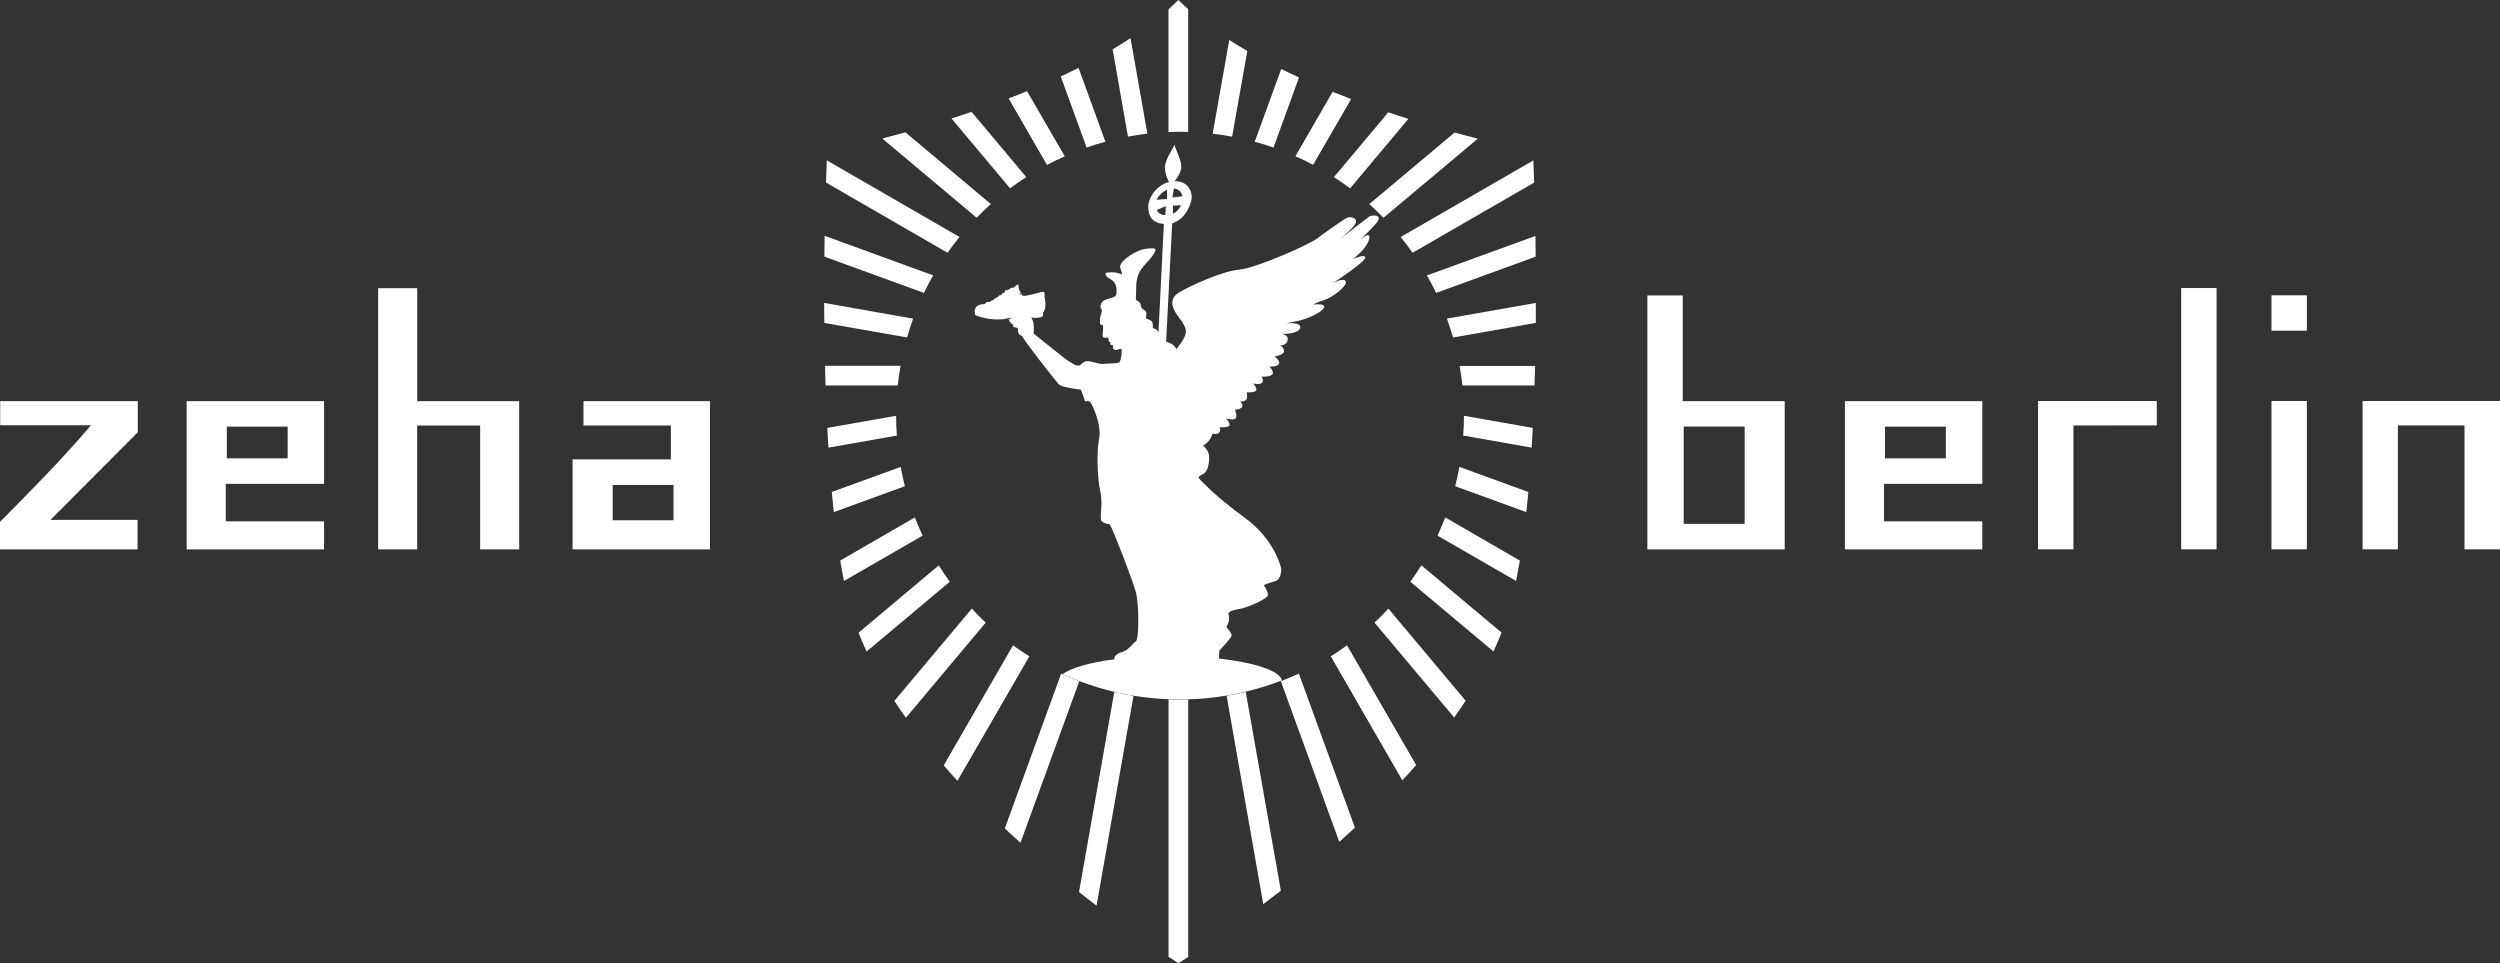 <?xml version="1.0" encoding="UTF-8"?><svg id="Ebene_2" xmlns="http://www.w3.org/2000/svg" viewBox="0 0 466.35 179.67"><rect x="0" y="0" width="466.35" height="179.67" fill="#333333" stroke="none"/><defs><style>.cls-1{fill-rule:evenodd;}.cls-1,.cls-2{fill:#fff;stroke-width:0px;}</style></defs><g id="Ebene_1-2"><polygon class="cls-2" points="70.54 53.76 77.83 53.76 77.83 74.83 96.85 74.83 96.85 102.48 89.57 102.48 89.57 79.38 77.82 79.38 77.82 102.48 70.54 102.48 70.54 53.76"/><path class="cls-2" d="m.04,74.83h25.66v5.81l-16.28,16.33h16.24v5.51H0v-5.13c5.47-5.54,11.57-11.63,16.96-18.02H.04v-4.51"/><path class="cls-1" d="m34.82,74.83h25.63v15.43h-18.34v6.99h18.34v5.23h-25.63v-27.65Zm74.03,0h23.59v27.65h-25.63v-16.79h18.33v-6.32h-16.3v-4.54Zm-66.54,4.75h11.35v5.92h-11.35v-5.92Zm71.98,10.88h11.35v6.59h-11.35v-6.59Z"/><path class="cls-1" d="m344.15,74.83h25.63v15.43h-18.34v6.99h18.34v5.23h-25.63v-27.65Zm18.83,4.75h-11.36v5.92h11.36v-5.92Z"/><polygon class="cls-2" points="380.18 74.8 402.33 74.8 402.33 79.35 386.78 79.37 386.78 102.47 380.18 102.47 380.18 74.8"/><rect class="cls-2" x="406.88" y="53.73" width="6.6" height="48.74"/><rect class="cls-2" x="423.72" y="55.09" width="6.6" height="6.6"/><rect class="cls-2" x="423.72" y="74.8" width="6.6" height="27.67"/><polygon class="cls-2" points="440.72 74.8 466.35 74.8 466.35 102.47 459.73 102.47 459.73 79.36 447.3 79.36 447.3 102.47 440.72 102.47 440.72 74.8"/><path class="cls-1" d="m307.29,55.11h6.61v19.72h19.02v27.65h-25.62v-47.37Zm6.79,24.46h11.37v18.15h-11.37v-18.15Z"/><path class="cls-2" d="m255.27,40.53c-.62.41-4.29,3.28-5.33,4.1-.19.16-.28.22-.28.22,0,0,.11-.09.28-.22.38-.3,1.12-.95,2.31-2.13,1.76-1.77-.25-2.2-.95-1.88-.71.32-4.08,2.71-5.62,3.88-1.53,1.18-11.54,5.58-14.57,5.81-3.02.25-9,2.95-11.11,4.21-2.12,1.26-1.25,3.06-.36,4.32.91,1.26,1.77,2.24,1.53,3.39-.23,1.14-1.75,2.93-1.75,2.93,0,0-.11-.72-1.28-1.21-.25-.11-.44-.17-.61-.24l1.13-22.05c1.6-.46,2.89-1.93,3.5-3.98.54-1.8-.54-3.99-3.08-3.88,0,0,.8-.79,1.21-2.15.41-1.36-1.02-3.66-1.18-4.67-.4.94-1.88,2.94-1.81,4.36.06,1.41.78,2.61.78,2.61-2.41.62-3.88,2.99-3.88,4.6s.58,3.05,2.91,3.22l-1.01,20.24c-.03-.06-.05-.11-.09-.17-.31-.47-.55-.53-.84-.59-.3-.06.12-1.04-.46-1.43-.4-.27-.81-.34-.81-.34-.3,0,.19-1.15-.25-1.49-.44-.33-.84-.47-.84-1.06s-.93-.98-.93-.98l.09-3.04s.11-1.59.89-2.65c.79-1.07,1.46-1.65,2.02-2.4.81-1.09.87-1.53.2-1.53-.11,0-.96-.04-1.99.22-.41.09-1.53.58-2.21,1.03-.51.33-1.02.74-1.4,1.17,0,0-.71.64-.49,1.26.24.74.34,1.18.34,1.18,0,0-.99-.39-1.72-.39s-1.36,0-1.39.19c-.04.34.21.72,1.08,1.18.6.31,1.04,1.27.99,2.01-.06.74.1,1.03-.79,1.33-.88.3-1.95.39-2.15,1.33-.21.93.2.67.2,1.12s-.3.8-.36,1.55c-.08,1.14.16,1.1.45,1.1s.04,1.52.04,1.96.45.56.86.39c.2-.08.27.35.27.6s.34.29.34.29c0,0-.12.36.03.46.21.12.36-.07.42.18.04.25-.06.73.43.79.49.05.77-.25,1.1-.16.27.06,0,2.25-.35,2.48-.37.24-2.47.24-2.47.24,0,0-.68.12-1.26,0-.59-.12-1.52-.47-2.24-.47s-1.36.81-1.36.81h-.71s-1.53-.81-2.24-1.41c-.72-.58-5.7-4.55-5.7-4.55,0,0,.12-1.03,0-1.86-.06-.36-.22-.78-.42-1.15.25.04.47.09.55.09.16,0,.93-.03,1.25-.12.29-.09.38-.24.38-.27,0-.03.02-.63.02-.63,0,0,0,0,.09-.06.08-.06.14-.31.24-.56.1-.26.11-.9.11-1s-.06-.59-.08-.71c-.02-.14-.09-.59-.09-.62s-.02-.61-.02-.69c-.02-.09-.09-.18-.15-.19-.03,0-.16-.02-.16-.02l-.06.04-.06-.03v.03s-.07-.02-.07-.02l-.02.03-.06-.03-.05.06-.06-.03-.05.06-.09-.03-.04.06-.09-.02-.05.06-.09-.03-.08.07-.11-.02-.04.07-.09-.03-.06.06-.06-.04-.07.07-.09-.04-.04.07-.08-.02-.07.06-.05-.03-.06.07-.09-.03-.05.07-.09-.03-.06.06-.07-.03-.06.07-.09-.03-.06.06-.09-.03-.08.06-.07-.03-.05.07-.09-.04-.05.07-.08-.03-.07.05-.08-.03-.06.06-.09-.04-.06.06-.09-.02-.06.04-.08-.03-.06.04-.09-.04-.03.03-.03-.04-.07.04-.07-.06-.07.02-.03-.06-.08.02s-.05.03-.04-.03c.02-.06,0-.23-.03-.3-.02-.08-.14-.22-.14-.22,0,0-.02-.05-.02-.08-.01-.03-.19-.25-.23-.28-.05-.02-.17-.89-.19-1-.03-.11-.09-.16-.09-.18-.02,0-.07.02-.07.04,0,0-.69.53-.73.56-.04.04-.09.06-.09.06,0,0-.16-.03-.22-.02-.06,0-.31.12-.39.18-.09.05-.3.21-.3.21,0,0-.2.03-.24.04-.06,0-.11.04-.11.04,0,0-.1-.03-.14-.03-.03,0-.04.04-.06.06-.02.03-.08.11-.08.13-.02.02.02.13.05.14.03.03-.26.21-.26.21,0,0-.09-.04-.11-.03-.03.02-.15.14-.18.16-.02,0-.03.1-.03.1l-.37.23s-.06-.03-.1-.01c-.04.01-.14.1-.19.12-.04.03-.05.11-.05.11l-.37.24s-.06-.02-.11,0c-.04.03-.16.1-.17.12-.02.03-.02.06-.02.06,0,0-.39.29-.4.3-.02,0-.07-.04-.1-.03-.02,0-.16.12-.17.13,0,0,.02.05.02.05,0,0-.31.14-.38.16-.06.02-.12.02-.12.02,0,0-.02-.06-.09-.06-.09,0-.17-.03-.25.05-.11.05-.16.11-.2.13-.05.03-.09.08-.09.12,0,.03-.03.1-.03.1-.04,0-.65.04-.81.08-.15.04-.72.22-.93.59-.18.38-.2.58-.2.68,0,.09,0,.09.02.12,0,.04.06.13.08.14.03,0,0,.02,0,.02,0,0-.03.06-.03.1,0,.02,0,.11-.02.17,0,.03-.02.03,0,.05,0,.02.12.13.23.19.09.04.67.23.84.28.16.06,1.1.26,1.52.33.41.07,1.26.12,1.53.12s.99-.03,1.14-.04c.13-.02,1.05-.19,1.58-.3-.15.16-.35.31-.48.31-.23,0,.44.86.68.97.24.1.12.5.12.5,0,0,.74-.03.87.32.11.33-.12.57.3,1.08.03.06.47.24.51.31.5,1.05,6.4,8.54,6.87,9.01.47.48,4.08.95,4.08.95,0,0,.56,1.41.68,1.99.12.59.7-.46,1.29.67.59,1.14,1.89,4.21,1.41,6.56-.47,2.36-.34,7.11.24,9.82.59,2.71-.35,5.1.35,5.58.72.47,1.39.47,1.39.47.58.83,4.32,10.52,4.9,12.72.59,2.21.59,8.76,0,9.12-.59.35-1.3,1.61-2.49,1.97-1.19.35-1.68.91-1.48,1.38-4.61.6-8.12,1.6-9.71,2.77,6.66,3.03,14.06,4.73,21.86,4.73,6.71,0,13.12-1.26,19.05-3.55-.37-1.8-5.07-3.33-11.76-4.09l.09-1.45s1.73-1.88,2.2-2.59c.47-.7-1.18-1.73-.81-2.08.34-.35.57-1.41.34-2-.25-.59.7-.9,2.12-1.14,1.41-.23,5.22-1.89,5.22-2.59s-.78-1.85-.78-1.85c0,0,.78-.35,2.07-.71,1.31-.35,1.18-2.36,1.18-2.36,0,0-1.06-5.34-6.87-9.54-5.81-4.2-8.56-7.39-8.56-7.39,0,0,0-.35.84-.7.82-.35,1.16-1.85,1.16-3.14s-1.16-2.19-1.16-2.19c0,0,.22,0,.93-.71.7-.71.83-1.53.83-1.53,0,0,.93.35,1.3-.24.35-.59,0-.94,0-.94,0,0,.78.11,1.6-.12.82-.24-.34-1.5-.34-1.5,0,0,1.41.36,1.77,0,.35-.34-.13-1.65-.13-1.65,0,0,.95,0,1.31-.47.35-.47-.35-1.02-.35-1.02,0,0,.82,0,1.13-.35.33-.35.12-1.41.12-1.41,0,0,1.18.12,1.66-.24.47-.36-.47-1.41-.47-1.41,0,0,1.18.35,1.65-.12.47-.47-.12-1.14-.12-1.14,0,0,1.38.12,1.97-.36.58-.47-.47-1.53-.47-1.53,0,0,1.4.12,1.76-.47.35-.58-.81-1.41-.81-1.41,0,0,1.64-.2,1.76-.91.1-.7-.71-1.17-.71-1.17,0,0,1.18.12,1.4-.94.25-1.06-1.29-1.18-.93-1.18s3.02,0,3.27-1.15c.23-1.14-2.68-.82-2.68-.82l2.32-.47c1.73-.35,4.32-1.54,4.79-2.44.47-.9-1.96-.59-1.96-.59,0,0,.43-.36,1.96-.82,1.52-.47,4.44-2.68,4.07-3.5-.34-.83-2.44.35-2.44.35,0,0,6.07-3.97,6.07-4.79,0-.72-1.89.1-2.35.31-.09.05-.09.04-.09.04,0,0,.04-.01.09-.04.14-.09.46-.34,1.2-1.02,1.3-1.18,2.21-2.79,1.86-3.38-.22-.36-1.12.26-1.76.78-.41.37-.68.59-.68.59,0,0,.29-.28.68-.59.78-.68,2.05-1.87,3.05-3.02,1.54-1.77-.72-1.72-1.42-1.25m-36.32-.67l-.12.07v-1.52s1.48-.08,1.48-.08c-.3.76-.81,1.22-1.36,1.53m.07-4.67c.94.14,1.44.82,1.6,1.48l-1.91.22.31-1.71Zm-28.61,19.86l-.08-.1s-.03.03-.06.03c0,0-.04-.09-.04-.1s.07-.03.07-.06c0-.03-.03-.1-.03-.12s0-.03,0-.04c0,0-.02-.03-.02-.03,0,0,.01-.05,0-.06,0,0-.01-.05-.01-.06,0,0,.06.04.12.11.06.06.07.12.08.18.03.06.03.25.03.25h-.06Zm27.31-19.61l.02,1.71-1.96.18c.26-.65,1.08-1.52,1.95-1.89m-.32,4.72c-.87,0-1.38-.43-1.61-.93l1.7-.73-.09,1.66Z"/><path class="cls-2" d="m184.83,38.06l-15.94-13.38c-1.54.43-2.97.81-4.31,1.16l17.61,14.78c.85-.88,1.72-1.74,2.65-2.56"/><path class="cls-2" d="m191.44,33.03l-10.21-12.17c-1.26.43-2.51.85-3.74,1.25l10.92,13.01c.99-.73,2.01-1.42,3.03-2.08"/><path class="cls-2" d="m198.62,29.15l-7.04-12.15c-1.14.47-2.28.93-3.43,1.37l7.15,12.39c1.1-.57,2.19-1.1,3.32-1.6"/><path class="cls-2" d="m206.2,26.43l-5.01-13.77c-1.09.56-2.21,1.08-3.32,1.59l4.83,13.28c1.14-.41,2.31-.77,3.5-1.1"/><path class="cls-2" d="m167.16,77.56l-12.84,2.26c.07,1.23.14,2.46.22,3.68l12.76-2.25c-.09-1.22-.14-2.45-.14-3.69"/><path class="cls-2" d="m167.99,68.24h-14.09c.03,1.21.06,2.43.1,3.67h13.47c.12-1.24.31-2.46.53-3.67"/><path class="cls-2" d="m178.98,44.2l-24.75-14.29c-.04.98-.09,2.39-.15,4.14l22.67,13.1c.72-1.01,1.46-1.99,2.23-2.94"/><path class="cls-2" d="m170.33,59.44l-16.59-2.93c0,1.22,0,2.47.03,3.73l15.44,2.71c.34-1.18.69-2.36,1.12-3.51"/><path class="cls-2" d="m174.07,51.37l-20.24-7.38c-.02,1.25-.04,2.54-.05,3.88l18.57,6.77c.53-1.12,1.12-2.21,1.72-3.27"/><path class="cls-2" d="m251.85,35.13l10.87-12.96c-1.24-.38-2.49-.79-3.75-1.22l-10.14,12.09c1.03.66,2.03,1.36,3.02,2.09"/><path class="cls-2" d="m258.08,40.62l17.59-14.75c-1.35-.34-2.8-.72-4.33-1.15l-15.91,13.35c.91.82,1.79,1.67,2.65,2.55"/><path class="cls-2" d="m263.5,47.15l22.68-13.09c-.06-1.74-.12-3.15-.14-4.14l-24.76,14.29c.78.96,1.52,1.94,2.22,2.94"/><path class="cls-2" d="m220.13,24.58c.5,0,1.01.03,1.51.04V1.71c-.63-.56-1.24-1.12-1.83-1.71-.58.59-1.2,1.16-1.84,1.74v22.9c.71-.03,1.42-.06,2.15-.06"/><path class="cls-2" d="m267.9,54.64l18.56-6.76c0-1.34-.03-2.64-.04-3.87l-20.25,7.37c.6,1.06,1.21,2.15,1.73,3.27"/><path class="cls-2" d="m229.84,25.49l2.83-15.97c-1.16-.68-2.27-1.36-3.36-2.06l-3.1,17.48c1.23.14,2.43.33,3.62.55"/><path class="cls-2" d="m237.56,27.53l4.76-13.09c-1.11-.51-2.23-1.03-3.32-1.57l-4.94,13.57c1.18.32,2.35.68,3.5,1.09"/><path class="cls-2" d="m244.94,30.75l7.1-12.27c-1.15-.44-2.3-.89-3.45-1.36l-6.94,12.02c1.12.5,2.23,1.03,3.3,1.6"/><path class="cls-2" d="m214.03,24.93l-3.14-17.81c-1.08.71-2.22,1.41-3.34,2.08l2.86,16.28c1.19-.22,2.4-.41,3.61-.55"/><path class="cls-2" d="m256.39,116.13l14.87,17.71c.74-1.03,1.45-2.08,2.14-3.13l-14.41-17.18c-.83.9-1.68,1.76-2.59,2.6"/><path class="cls-2" d="m263.08,108.52l15.51,13c.54-1.15,1.06-2.33,1.51-3.51l-14.96-12.56c-.65,1.05-1.34,2.06-2.06,3.06"/><path class="cls-2" d="m238.93,127.07l10.9,29.97c.97-.88,1.95-1.75,2.92-2.65l-10.46-28.74c-1.1.51-2.22.99-3.36,1.42"/><path class="cls-2" d="m268.14,99.91l14.68,8.47c.24-1.22.47-2.5.69-3.81l-13.92-8.05c-.46,1.15-.92,2.29-1.45,3.4"/><path class="cls-2" d="m248.24,122.43l13.35,23.13c.87-.93,1.73-1.88,2.58-2.85l-12.9-22.33c-.97.72-2,1.41-3.03,2.06"/><path class="cls-2" d="m272.8,71.91h13.45c.04-1.23.08-2.45.11-3.65h-14.08c.21,1.2.39,2.42.53,3.65"/><path class="cls-2" d="m269.91,59.44c.42,1.16.79,2.33,1.14,3.52l15.44-2.73c0-1.26,0-2.5,0-3.72l-16.59,2.92Z"/><path class="cls-2" d="m271.45,90.7l13.27,4.83c.14-1.23.26-2.49.38-3.75l-12.86-4.69c-.24,1.21-.5,2.42-.78,3.61"/><path class="cls-2" d="m272.95,81.25l12.77,2.25c.06-1.22.14-2.45.2-3.68l-12.83-2.26c0,1.24-.05,2.46-.15,3.69"/><path class="cls-2" d="m175.12,105.46l-14.97,12.57c.46,1.17.96,2.34,1.51,3.5l15.51-13.01c-.72-1-1.4-2.02-2.05-3.06"/><path class="cls-2" d="m228.81,129.79l6.84,38.87c1.06-.8,2.17-1.65,3.28-2.52l-6.55-37.07c-1.17.28-2.37.52-3.58.72"/><path class="cls-2" d="m188.97,120.38l-12.93,22.4c.82.97,1.7,1.93,2.56,2.87l13.42-23.22c-1.04-.65-2.06-1.34-3.05-2.05"/><path class="cls-2" d="m181.28,113.54l-14.45,17.21c.68,1.06,1.41,2.09,2.16,3.14l14.88-17.74c-.88-.84-1.75-1.71-2.58-2.61"/><path class="cls-2" d="m170.66,96.52l-13.92,8.04c.22,1.32.44,2.59.69,3.82l14.68-8.47c-.53-1.11-1-2.24-1.45-3.39"/><path class="cls-2" d="m168.03,87.09l-12.87,4.68c.11,1.27.24,2.53.37,3.76l13.26-4.83c-.3-1.18-.54-2.4-.77-3.61"/><path class="cls-2" d="m220.13,130.52c-.73,0-1.44-.03-2.15-.06v48.02c1.17.77,1.84,1.19,1.84,1.19,0,0,.67-.42,1.83-1.16v-48.04c-.5.02-1.01.04-1.51.04"/><path class="cls-2" d="m197.95,125.65l-10.51,28.88c.96.9,1.93,1.81,2.92,2.68l10.97-30.14c-1.15-.44-2.27-.91-3.38-1.42"/><path class="cls-2" d="m207.86,129.08l-6.58,37.32c1.11.89,2.2,1.73,3.27,2.54l6.89-39.14c-1.21-.2-2.4-.44-3.59-.72"/></g></svg>